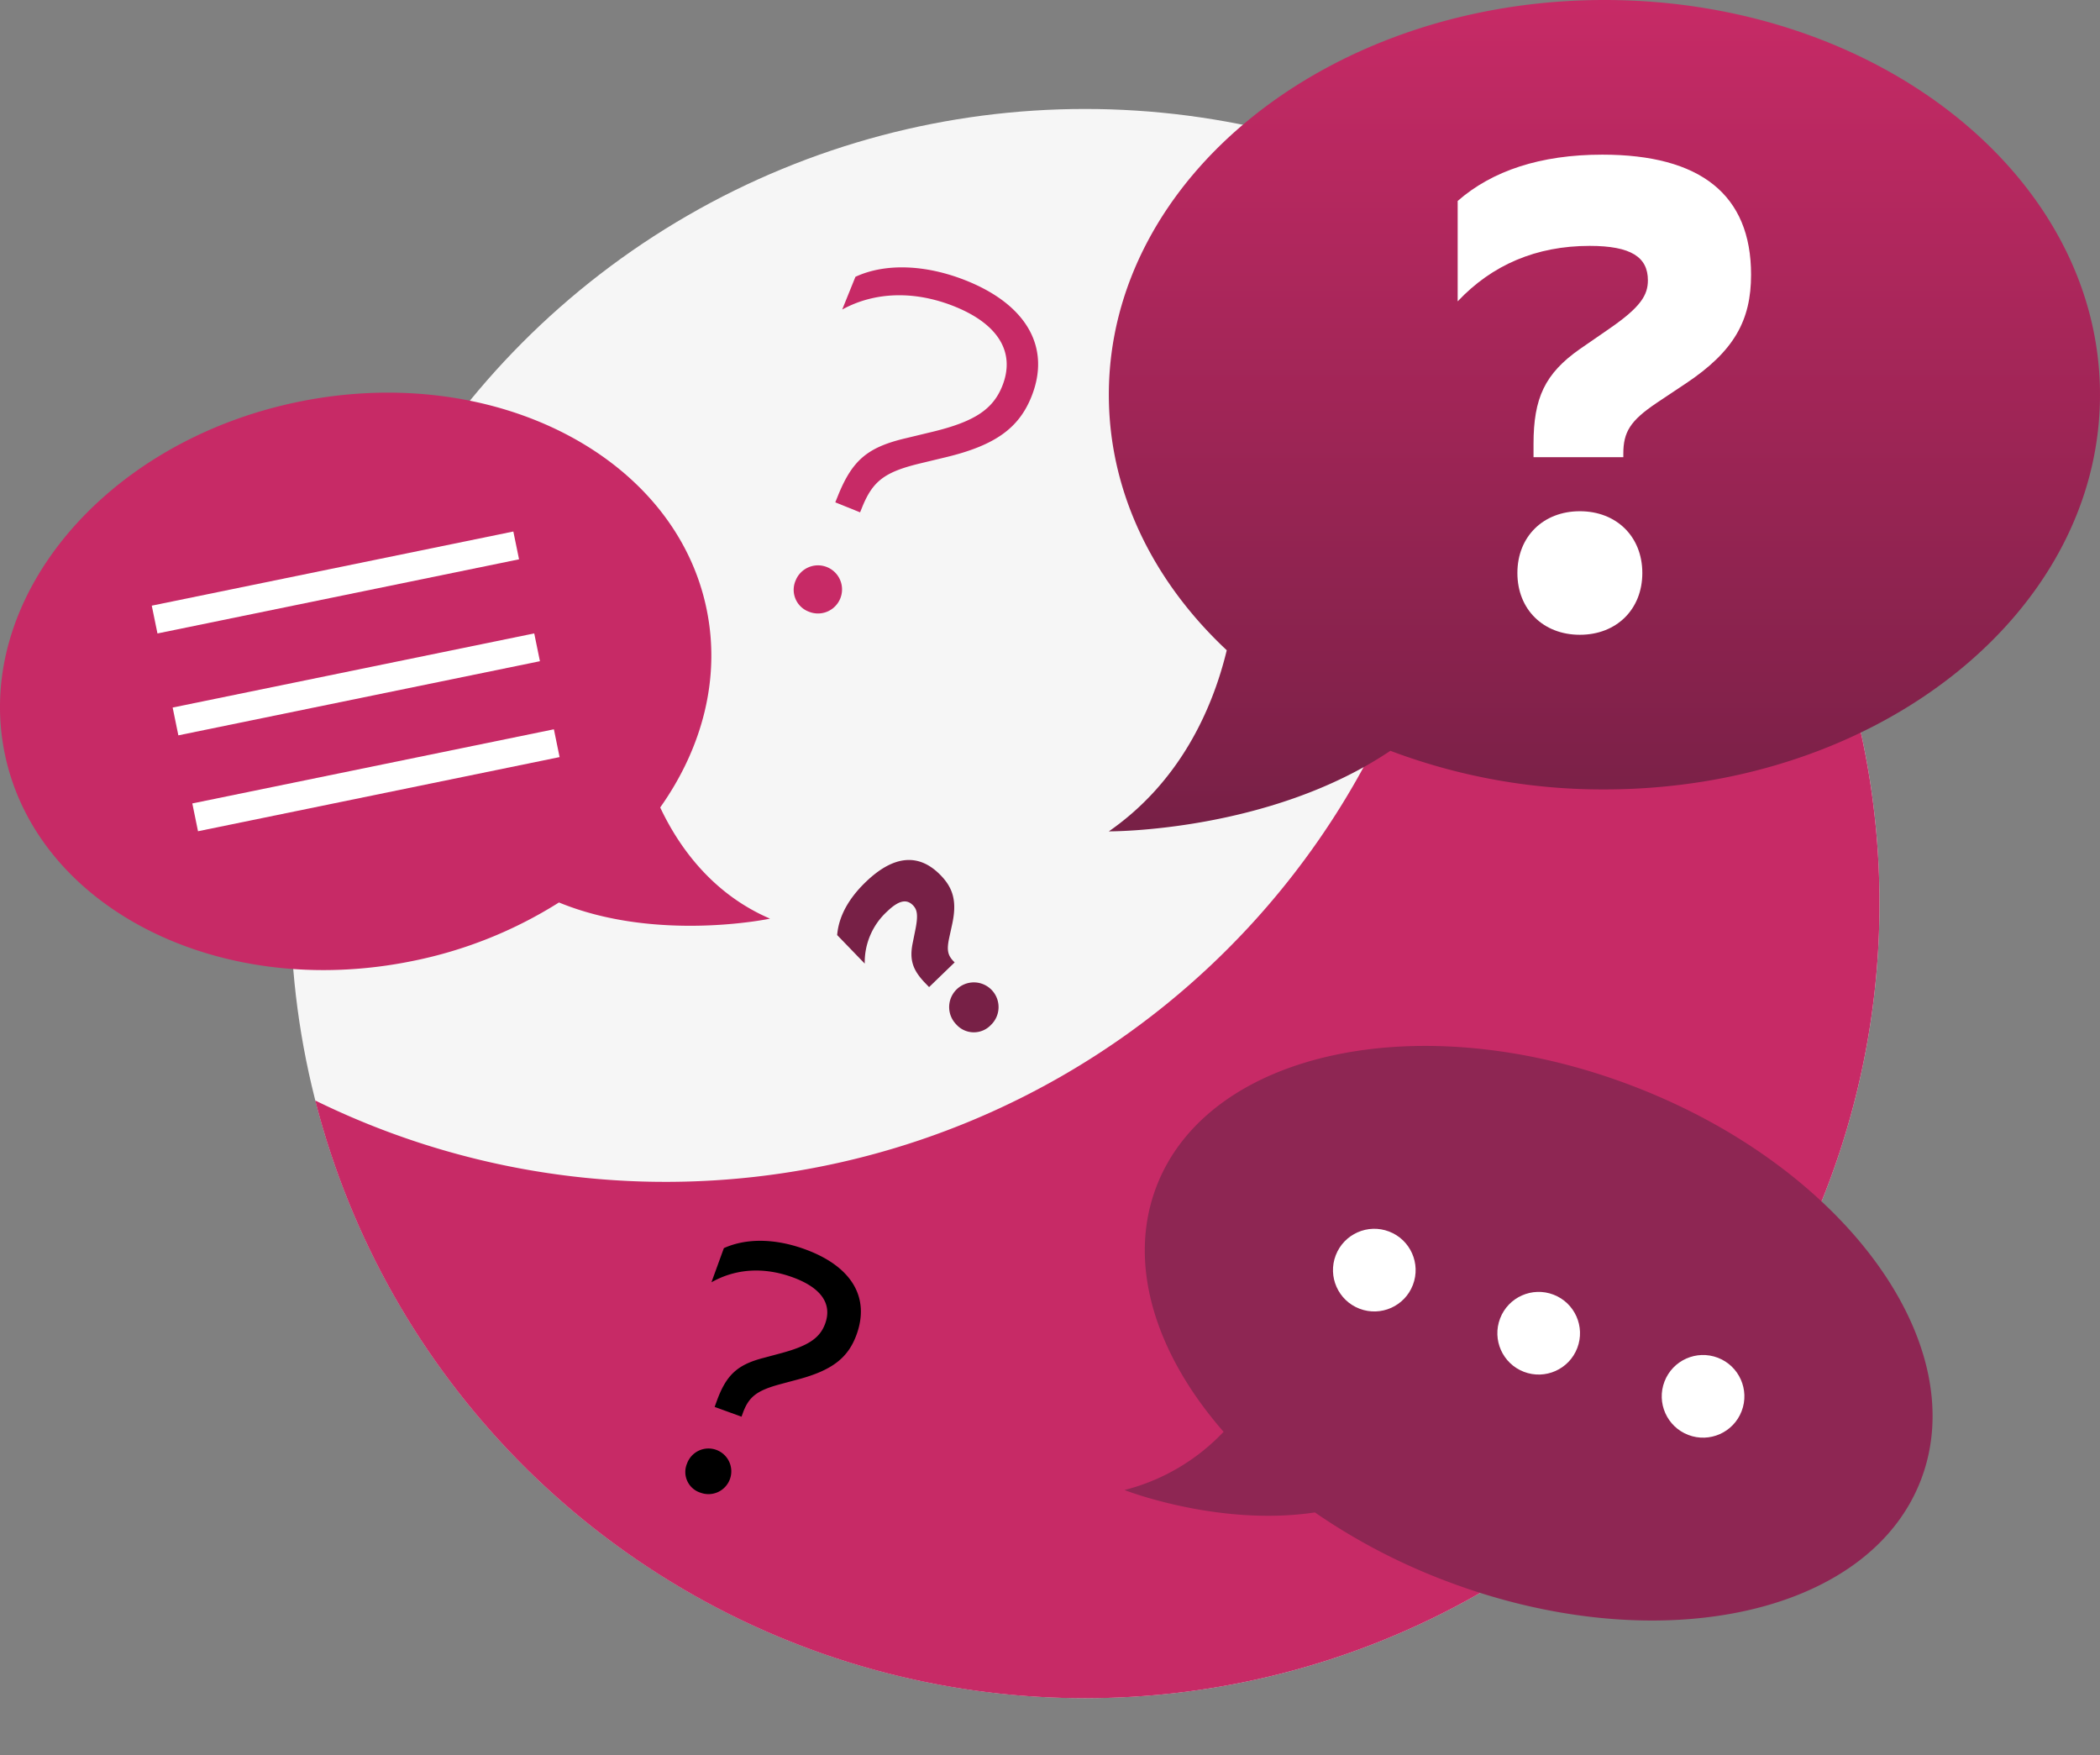 <svg xmlns="http://www.w3.org/2000/svg" xmlns:xlink="http://www.w3.org/1999/xlink" width="462.57" height="386.579" viewBox="0 0 462.57 386.579">
  <rect x="0" y="0" width="462.57" height="386.579" fill="#808080" stroke="none"/>
  <defs>
    <linearGradient id="linear-gradient" x1="0.5" x2="0.5" y2="1" gradientUnits="objectBoundingBox">
      <stop offset="0" stop-color="#c72a66"/>
      <stop offset="1" stop-color="#772046"/>
    </linearGradient>
  </defs>
  <g id="Group_388" data-name="Group 388" transform="translate(-756 -208)">
    <g id="Group_304" data-name="Group 304" transform="translate(320.594 -423.531)">
      <circle id="Ellipse_300" data-name="Ellipse 300" cx="175" cy="175" r="175" transform="translate(499.406 655.531)" fill="#f6f6f6"/>
      <path id="Path_388" data-name="Path 388" d="M867.2,852.733A175.009,175.009,0,0,1,522.64,896.072,175.079,175.079,0,0,0,769.467,695.7,174.974,174.974,0,0,1,867.2,852.733Z" transform="translate(-17.794 -22.168)" fill="#c72a66"/>
    </g>
    <g id="Group_318" data-name="Group 318" transform="translate(1049.663 -1457.512)">
      <path id="Path_491" data-name="Path 491" d="M465.957,2066.837c-12.441-5.336-19.938-15.43-24.193-24.491,9.264-13.091,13.345-28.417,10.228-43.618-6.971-34-47.235-54.469-89.933-45.715s-71.658,43.415-64.687,77.417,47.236,54.469,89.933,45.715a95.6,95.6,0,0,0,32.155-12.872C440.994,2072.127,465.957,2066.837,465.957,2066.837Z" transform="translate(-590 -199)" fill="#c72a66"/>
      <g id="Group_312" data-name="Group 312" transform="translate(-590 -199)">
        <rect id="Rectangle_131" data-name="Rectangle 131" width="81.301" height="6.249" transform="translate(334.368 2020.344) rotate(-11.587)" fill="#fff"/>
        <rect id="Rectangle_132" data-name="Rectangle 132" width="81.301" height="6.249" transform="translate(329.767 1997.903) rotate(-11.587)" fill="#fff"/>
        <rect id="Rectangle_133" data-name="Rectangle 133" width="81.301" height="6.249" transform="translate(338.698 2041.463) rotate(-11.587)" fill="#fff"/>
      </g>
      <path id="Path_492" data-name="Path 492" d="M678.44,2087.66c-49.806,0-90.182,26.085-90.182,58.262,0,18.2,12.925,34.455,33.166,45.139a45.456,45.456,0,0,1-15.791,19.8s22.257.143,40.935-10.427a134.732,134.732,0,0,0,31.872,3.747c49.806,0,90.182-26.085,90.182-58.262S728.246,2087.66,678.44,2087.66Z" transform="translate(180.917 -287.378) rotate(21)" fill="#8e2653"/>
      <path id="Path_493" data-name="Path 493" d="M678.744,1812.512c-60.289,0-109.162,38.92-109.162,86.931,0,21.468,9.778,41.115,25.973,56.281-3.25,13.456-10.6,29.208-25.973,39.889,0,0,35.293.232,62.013-17.746a132.267,132.267,0,0,0,47.149,8.507c60.289,0,109.162-38.921,109.162-86.931S739.033,1812.512,678.744,1812.512Z" transform="translate(-619 -147)" fill="url(#linear-gradient)"/>
      <g id="Group_314" data-name="Group 314" transform="translate(-619 -147)">
        <path id="Path_494" data-name="Path 494" d="M663.129,1910.264c0-10.049,2.475-15.459,10.2-20.871l6.492-4.482c6.957-4.793,8.5-7.423,8.5-10.668,0-5.1-3.711-7.577-12.832-7.577-11.75,0-21.49,4.177-29.067,12.216v-22.11c7.577-6.646,18.245-10.2,31.851-10.2,21.644,0,32.775,8.812,32.775,26.438,0,10.048-3.711,16.851-14.38,23.962l-6.491,4.328c-5.721,3.865-7.268,6.34-7.268,11.134v.77H663.129Zm-3.554,28.447c0-8.039,5.717-13.606,13.759-13.606s13.76,5.567,13.76,13.606-5.721,13.606-13.76,13.606S659.575,1946.75,659.575,1938.711Z" fill="#fff"/>
      </g>
      <g id="Group_316" data-name="Group 316" transform="matrix(0.309, -0.951, 0.951, 0.309, -2249.265, 1598.426)">
        <path id="Path_496" data-name="Path 496" d="M397.565,2141.533c1.865-3.509,3.733-4.938,7.436-5.393l3.1-.36c3.318-.383,4.346-1.014,4.949-2.147.947-1.781.11-3.334-3.074-5.026a15.177,15.177,0,0,0-12.415-1.129l4.1-7.719c3.878-.914,8.263-.176,13.013,2.348,7.556,4.017,9.807,9.159,6.536,15.312-1.865,3.508-4.423,5.195-9.467,5.7l-3.07.306c-2.715.287-3.714.865-4.6,2.538l-.143.269-6.909-3.672Zm-6.52,9.271a5.441,5.441,0,1,1,2.279,7.3A5.183,5.183,0,0,1,391.045,2150.8Z" transform="translate(0 0)" fill="#772046"/>
      </g>
      <g id="Group_317" data-name="Group 317" transform="translate(180.917 -287.378) rotate(21)">
        <circle id="Ellipse_310" data-name="Ellipse 310" cx="9.102" cy="9.102" r="9.102" transform="translate(630.554 2136.82)" fill="#fff"/>
        <circle id="Ellipse_311" data-name="Ellipse 311" cx="9.102" cy="9.102" r="9.102" transform="translate(669.338 2136.82)" fill="#fff"/>
        <circle id="Ellipse_312" data-name="Ellipse 312" cx="9.102" cy="9.102" r="9.102" transform="translate(708.122 2136.82)" fill="#fff"/>
      </g>
      <g id="Group_321" data-name="Group 321" transform="translate(-1078.382 90.537)">
        <g id="Group_319" data-name="Group 319" transform="translate(879.919 -446.995) rotate(22)">
          <path id="Path_497" data-name="Path 497" d="M881.212,1942.528c0-8.482,2-12.372,9.192-17.439l4.947-3.534c7.541-5.42,10.369-9.426,10.369-14.964,0-8.011-5.891-12.372-16.258-12.372-9.428,0-17.557,3.535-22.742,9.9v-7.778c4.949-5.3,13.434-8.366,23.094-8.366,14.258,0,22.742,6.715,22.742,18.381,0,7.422-3.418,12.843-12.254,19.2l-4.95,3.535c-6.6,4.714-8.247,7.541-8.247,13.787v1.177h-5.891Zm-1.65,20.738a5.3,5.3,0,1,1,5.3,5.3A5.138,5.138,0,0,1,879.562,1963.266Z" transform="translate(0 0)" fill="#c72a66"/>
        </g>
        <g id="Group_320" data-name="Group 320" transform="translate(704.558 -252.74) rotate(20)">
          <path id="Path_498" data-name="Path 498" d="M954.341,1926.043c0-6.047,1.448-9.028,6.387-12.434l3.406-2.384c4.939-3.493,6.813-5.961,6.813-9.367,0-4.685-3.577-7.155-10.219-7.155-6.728,0-12.435,2.47-16.437,7.155v-8.006c3.832-3.748,9.793-5.877,16.861-5.877,10.816,0,17.118,4.939,17.118,13.8,0,5.451-2.384,9.2-8.686,13.626l-3.406,2.384c-4.343,3.067-5.536,4.94-5.536,8.772v.851h-6.3Zm-1.448,15.16a5.025,5.025,0,1,1,5.024,5.023A4.783,4.783,0,0,1,952.893,1941.2Z" transform="translate(0 0)"/>
        </g>
      </g>
    </g>
  </g>
</svg>
